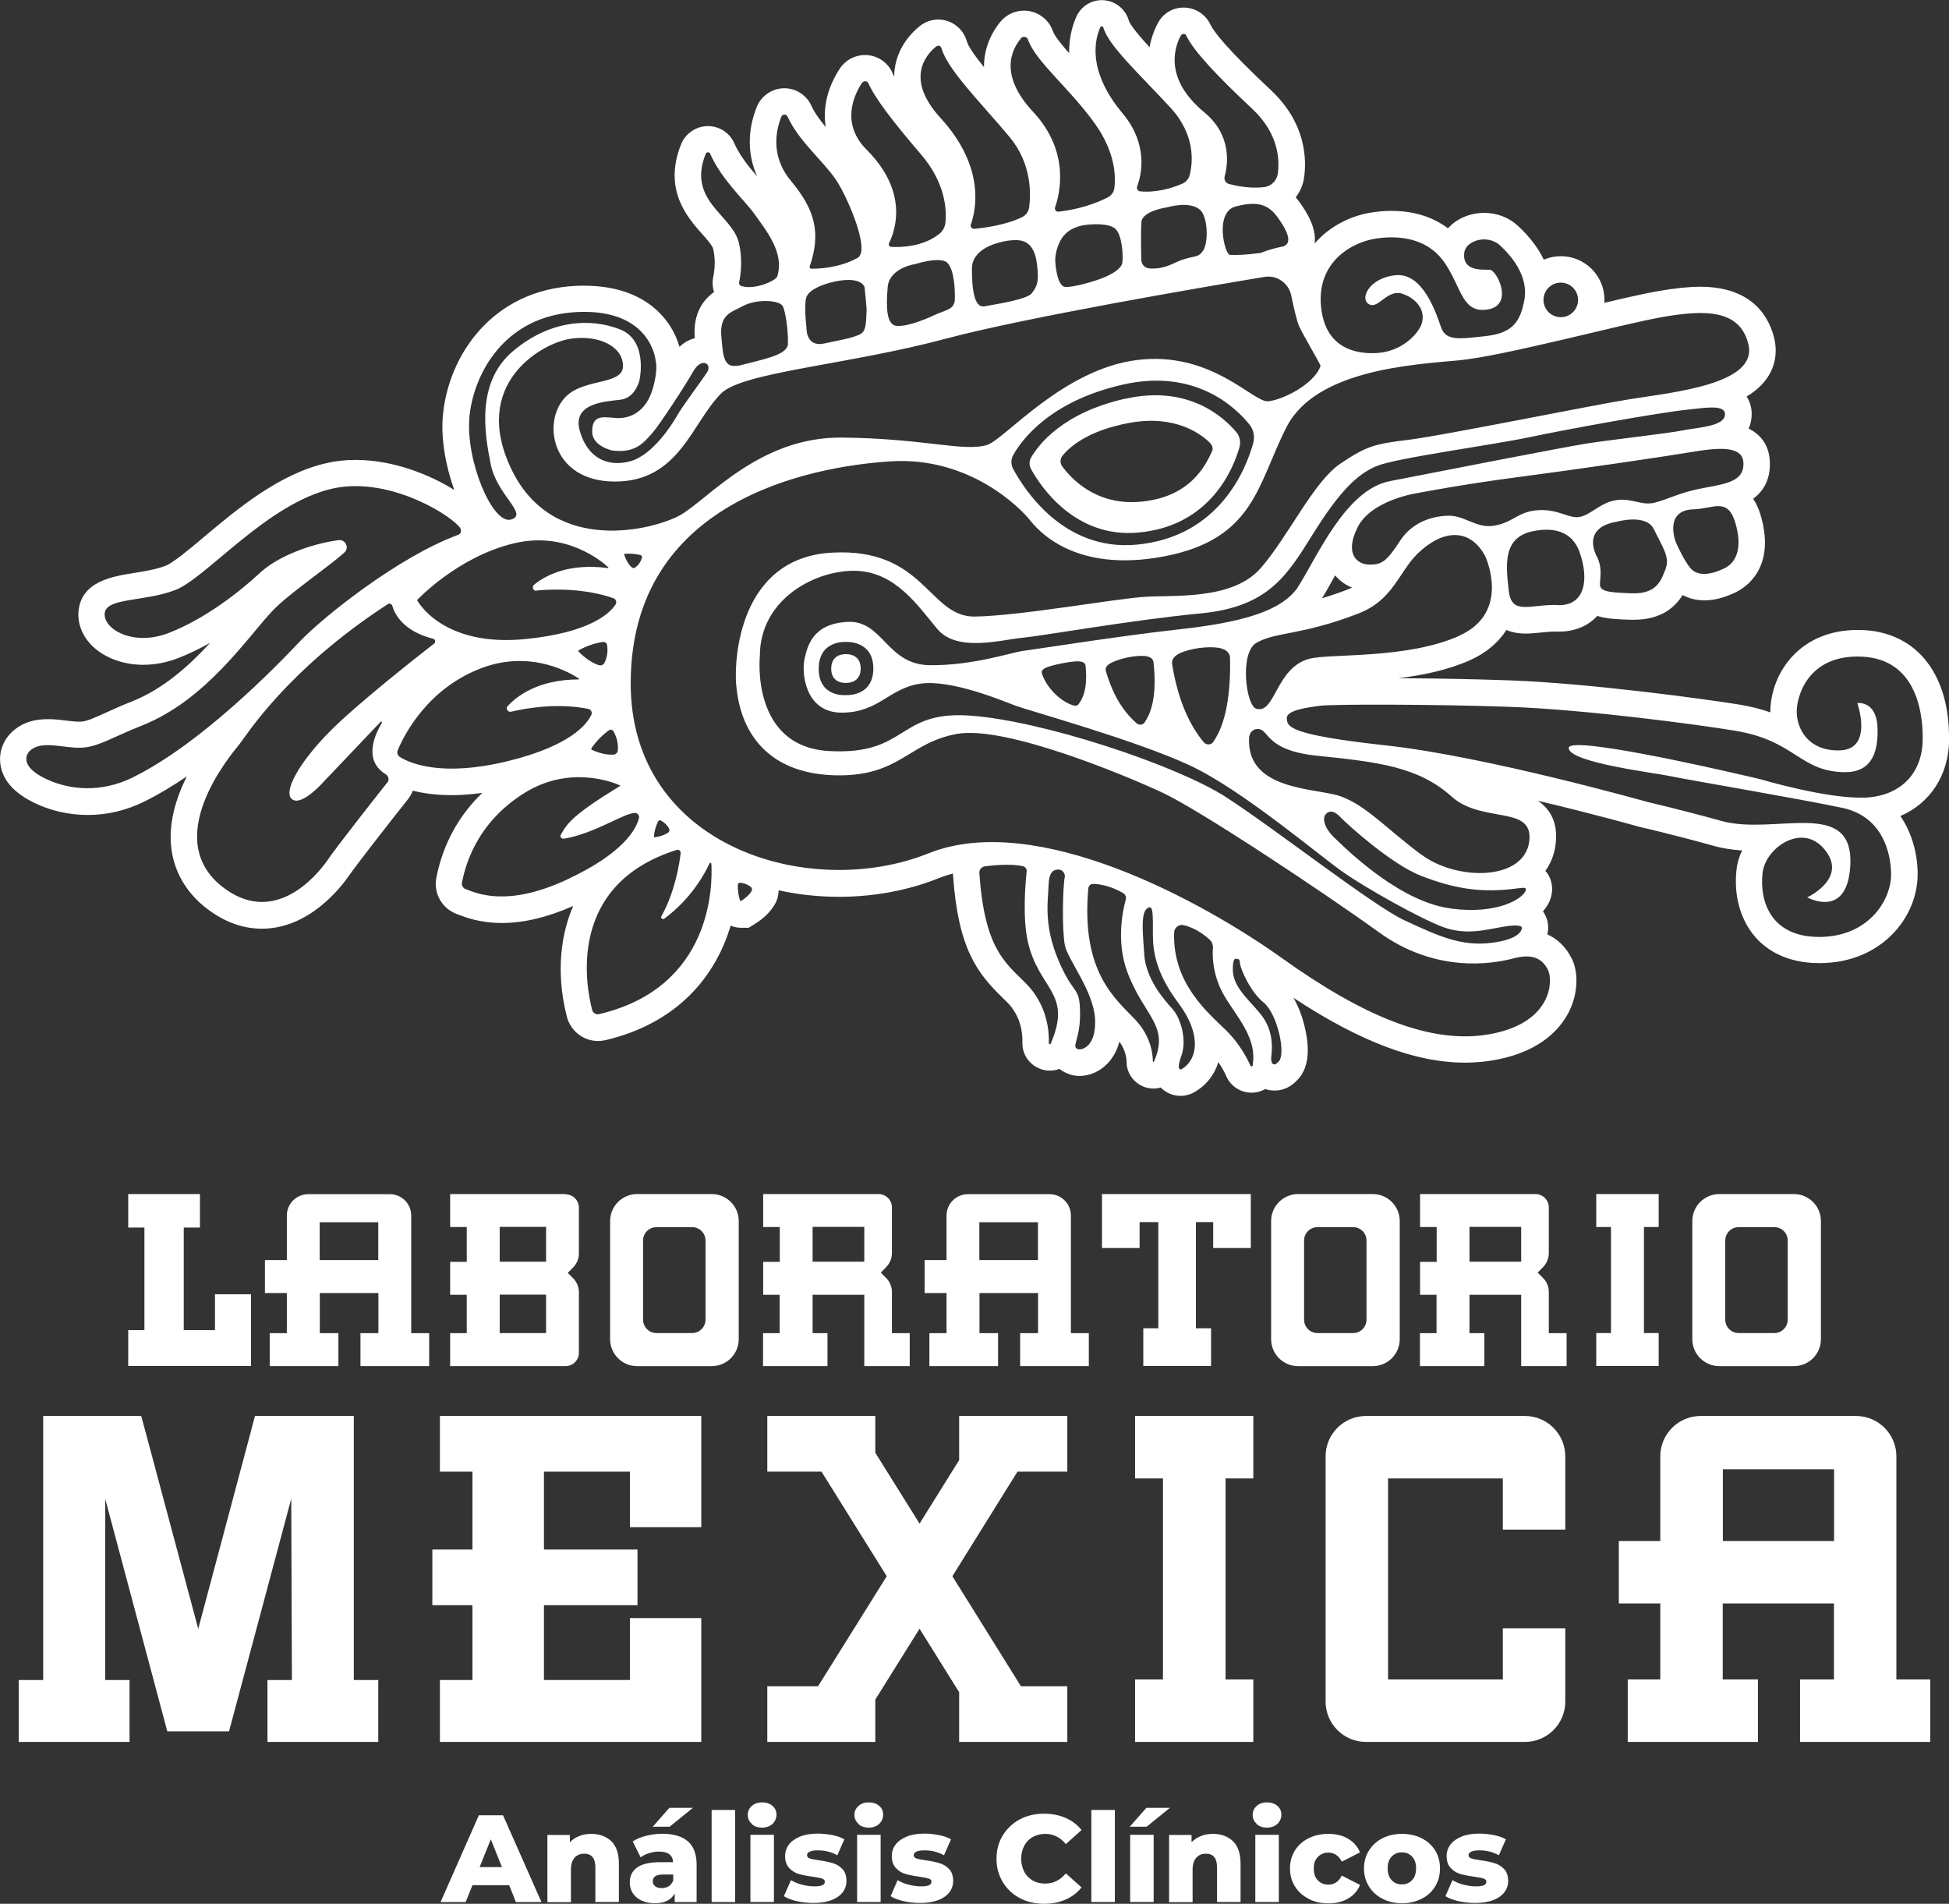 <svg xmlns="http://www.w3.org/2000/svg" id="Capa_2" data-name="Capa 2" viewBox="0 0 146.69 143.27"><rect x="0" y="0" width="146.69" height="143.27" fill="#333333" stroke="none"/><defs><style> .cls-1 { fill: #fff; } </style></defs><g id="Capa_1-2" data-name="Capa 1"><g><g><g><polygon class="cls-1" points="21.92 112.79 17.24 130.29 12.59 130.29 7.92 112.8 7.92 126.43 9.75 126.43 9.75 131.09 1.41 131.09 1.41 126.43 3.25 126.43 3.25 106.56 10.63 106.56 10.97 107.82 14.92 122.58 17.66 112.31 18.76 108.18 19.19 106.56 26.63 106.56 26.63 126.43 28.47 126.43 28.47 131.09 20.13 131.09 20.13 126.43 21.97 126.43 21.92 112.79"></polygon><polygon class="cls-1" points="47.41 114.93 47.41 110.75 40.94 110.75 40.94 116.61 47.98 116.61 47.98 120.8 40.94 120.8 40.94 126.43 47.41 126.43 47.41 121.77 52.78 121.77 52.78 131.09 33.11 131.09 33.11 126.43 35.56 126.43 35.56 120.8 32.54 120.8 32.54 116.61 35.56 116.61 35.56 110.75 33.11 110.75 33.11 106.56 52.78 106.56 52.78 114.93 47.41 114.93"></polygon><polygon class="cls-1" points="76.58 110.75 71.68 118.62 76.84 126.9 80.33 126.9 80.33 131.09 72.19 131.09 72.19 127.35 69.21 122.57 65.88 127.9 65.88 131.09 57.75 131.09 57.75 126.9 61.57 126.9 66.74 118.62 61.83 110.75 57.75 110.75 57.75 106.56 65.88 106.56 65.88 109.33 69.21 114.66 72.19 109.88 72.19 106.56 80.33 106.56 80.33 110.75 76.58 110.75"></polygon><path class="cls-1" d="M113.11,115.11v-3.85h-8.64v15.13h8.64v-3.85h4.7v5.51c0,1.68-1.36,3.04-3.04,3.04h-11.96c-1.68,0-3.04-1.36-3.04-3.04v-18.45c0-1.68,1.36-3.04,3.04-3.04h11.96c1.68,0,3.04,1.36,3.04,3.04v5.51h-4.7Z"></path><polygon class="cls-1" points="92.24 111.26 92.24 126.39 94.33 126.39 94.33 131.09 85.43 131.09 85.43 126.39 87.53 126.39 87.53 111.26 85.43 111.26 85.43 106.56 94.33 106.56 94.33 111.26 92.24 111.26"></polygon><path class="cls-1" d="M142.73,126.39v-16.79c0-1.68-1.36-3.04-3.04-3.04h-11.69c-1.68,0-3.04,1.36-3.04,3.04v6.37h-3.12v4.7h3.12v5.72h-2.45v4.7h9.8v-4.7h-2.65v-5.72h8.37v5.72h-2.55v4.7h9.8v-4.7h-2.55ZM129.67,115.97v-5.4h8.37v5.4h-8.37Z"></path></g><g><polygon class="cls-1" points="123.73 92.34 123.73 100.32 124.84 100.32 124.84 102.8 120.14 102.8 120.14 100.32 121.25 100.32 121.25 92.34 120.14 92.34 120.14 89.86 124.84 89.86 124.84 92.34 123.73 92.34"></polygon><path class="cls-1" d="M30.95,100.32v-8.85c0-.88-.72-1.6-1.6-1.6h-6.16c-.88,0-1.6.72-1.6,1.6v3.36h-1.65v2.48h1.65v3.02h-1.29v2.48h5.17v-2.48h-1.4v-3.02h4.41v3.02h-1.35v2.48h5.17v-2.48h-1.34ZM24.06,94.83v-2.85h4.41v2.85h-4.41Z"></path><path class="cls-1" d="M80.6,100.32v-8.85c0-.88-.72-1.6-1.6-1.6h-6.16c-.88,0-1.6.72-1.6,1.6v3.36h-1.65v2.48h1.65v3.02h-1.29v2.48h5.17v-2.48h-1.4v-3.02h4.41v3.02h-1.35v2.48h5.17v-2.48h-1.34ZM73.71,94.83v-2.85h4.41v2.85h-4.41Z"></path><polygon class="cls-1" points="18.89 97.4 18.89 102.8 9.65 102.8 9.65 100.1 10.87 100.1 10.87 92.38 9.65 92.38 9.65 89.86 15.05 89.86 15.05 92.38 13.83 92.38 13.83 100.1 16.18 100.1 16.18 97.4 18.89 97.4"></polygon><path class="cls-1" d="M42.56,89.86h-8.68v2.48h1.25v2.62h-1.25v2.48h1.25v2.89h-1.25v2.48h8.68c.56,0,1.01-.45,1.01-1.01v-4.55c0-.4-.16-.79-.45-1.07l-.39-.39.39-.39c.29-.29.45-.67.45-1.07v-3.44c0-.56-.45-1.01-1.01-1.01ZM41.1,100.32h-3.49v-2.89h3.49v2.89ZM41.1,94.95h-3.49v-2.62h3.49v2.62Z"></path><path class="cls-1" d="M45.92,91.89v8.89c0,1.12.91,2.03,2.03,2.03h5.62c1.12,0,2.03-.91,2.03-2.03v-8.89c0-1.12-.91-2.03-2.03-2.03h-5.62c-1.12,0-2.03.91-2.03,2.03ZM48.4,99.31v-5.95c0-.56.45-1.01,1.01-1.01h2.68c.56,0,1.01.45,1.01,1.01v5.95c0,.56-.45,1.01-1.01,1.01h-2.68c-.56,0-1.01-.45-1.01-1.01Z"></path><path class="cls-1" d="M95.67,91.89v8.89c0,1.12.91,2.03,2.03,2.03h5.62c1.12,0,2.03-.91,2.03-2.03v-8.89c0-1.12-.91-2.03-2.03-2.03h-5.62c-1.12,0-2.03.91-2.03,2.03ZM98.15,99.31v-5.95c0-.56.45-1.01,1.01-1.01h2.68c.56,0,1.01.45,1.01,1.01v5.95c0,.56-.45,1.01-1.01,1.01h-2.68c-.56,0-1.01-.45-1.01-1.01Z"></path><path class="cls-1" d="M127.37,91.89v8.89c0,1.12.91,2.03,2.03,2.03h5.62c1.12,0,2.03-.91,2.03-2.03v-8.89c0-1.12-.91-2.03-2.03-2.03h-5.62c-1.12,0-2.03.91-2.03,2.03ZM129.85,99.31v-5.95c0-.56.45-1.01,1.01-1.01h2.68c.56,0,1.01.45,1.01,1.01v5.95c0,.56-.45,1.01-1.01,1.01h-2.68c-.56,0-1.01-.45-1.01-1.01Z"></path><path class="cls-1" d="M67.13,100.32v-2.76h0v-.33c0-.4-.16-.79-.45-1.07l-.39-.39.39-.39c.28-.29.45-.67.45-1.07v-3.44c0-.56-.45-1.01-1.01-1.01h-8.68v2.48h1.25v2.62h-1.25v2.48h.71s.53,0,.53,0v2.89h-1.25v2.48h4.85v-2.48h-1.12v-2.89h3.89v5.37h3.42v-2.48h-1.33ZM65.05,94.95h-3.89v-2.62h3.89v2.62Z"></path><path class="cls-1" d="M116.57,100.32v-2.76h0v-.33c0-.4-.16-.79-.45-1.07l-.39-.39.39-.39c.28-.29.45-.67.45-1.07v-3.44c0-.56-.45-1.01-1.01-1.01h-8.68v2.48h1.25v2.62h-1.25v2.48h.71s.53,0,.53,0v2.89h-1.25v2.48h4.85v-2.48h-1.12v-2.89h3.89v5.37h3.42v-2.48h-1.33ZM114.49,94.95h-3.89v-2.62h3.89v2.62Z"></path><polygon class="cls-1" points="91.31 89.86 91.31 89.86 90.01 89.86 90.01 89.86 87.18 89.86 87.18 89.86 85.77 89.86 85.77 89.86 82.94 89.86 82.94 93.92 85.77 93.92 85.77 91.97 87.18 91.97 87.18 99.96 86.05 99.96 86.05 102.8 87.18 102.8 90.01 102.8 91.15 102.8 91.15 99.96 90.01 99.96 90.01 91.97 91.31 91.97 91.31 93.92 94.14 93.92 94.14 89.86 91.31 89.86"></polygon></g><g><path class="cls-1" d="M38.32,141.87h-2.76l-.51,1.27h-1.89l2.88-6.53h1.82l2.89,6.53h-1.92l-.51-1.27ZM37.78,140.51l-.84-2.09-.84,2.09h1.68Z"></path><path class="cls-1" d="M46.01,138.56c.38.37.57.94.57,1.69v2.89h-1.77v-2.6c0-.69-.28-1.04-.83-1.04-.31,0-.55.1-.73.3-.18.2-.28.5-.28.9v2.45h-1.77v-5.06h1.69v.55c.2-.21.44-.36.71-.47s.57-.16.9-.16c.63,0,1.13.19,1.52.56Z"></path><path class="cls-1" d="M51.77,138.57c.44.38.66.97.66,1.76v2.81h-1.65v-.65c-.26.49-.75.74-1.49.74-.39,0-.73-.07-1.02-.21s-.5-.32-.65-.56c-.15-.23-.22-.5-.22-.8,0-.48.18-.85.55-1.12.37-.26.93-.4,1.7-.4h1.01c-.03-.54-.39-.8-1.07-.8-.24,0-.49.04-.74.12-.25.08-.46.18-.63.32l-.6-1.2c.28-.19.62-.33,1.02-.43.4-.1.8-.15,1.21-.15.84,0,1.48.19,1.92.57ZM50.33,141.95c.16-.1.27-.25.34-.44v-.44h-.77c-.52,0-.77.17-.77.51,0,.16.06.28.18.37.12.09.28.14.49.14s.39-.05.54-.15ZM50.38,136.05h1.77l-1.75,1.42h-1.27l1.25-1.42Z"></path><path class="cls-1" d="M53.56,136.21h1.77v6.93h-1.77v-6.93Z"></path><path class="cls-1" d="M56.58,137.25c-.2-.18-.3-.4-.3-.67s.1-.49.3-.67.46-.27.78-.27.58.09.78.26c.2.17.3.39.3.66s-.1.51-.3.7c-.2.18-.46.28-.78.28s-.59-.09-.78-.27ZM56.48,138.08h1.77v5.06h-1.77v-5.06Z"></path><path class="cls-1" d="M59.99,143.08c-.41-.1-.74-.22-.99-.38l.53-1.21c.23.14.5.26.82.34s.63.13.94.13c.29,0,.49-.03.61-.09.12-.06.18-.14.18-.26s-.07-.19-.22-.24c-.15-.05-.38-.09-.7-.14-.4-.05-.75-.12-1.03-.2-.28-.08-.53-.23-.73-.45-.21-.22-.31-.52-.31-.91,0-.32.1-.61.29-.86.19-.25.47-.45.84-.6s.81-.22,1.33-.22c.37,0,.73.04,1.09.11.36.07.66.18.91.32l-.53,1.2c-.45-.25-.93-.37-1.46-.37-.28,0-.49.03-.62.1-.13.07-.2.15-.2.26,0,.12.07.2.21.25.14.05.38.09.71.14.42.06.76.13,1.04.22.27.08.51.23.71.44s.3.52.3.9c0,.32-.1.6-.29.85s-.48.45-.85.59c-.38.14-.83.21-1.36.21-.42,0-.84-.05-1.25-.14Z"></path><path class="cls-1" d="M64.61,137.25c-.2-.18-.3-.4-.3-.67s.1-.49.3-.67.46-.27.78-.27.58.09.78.26c.2.17.3.39.3.66s-.1.51-.3.7c-.2.18-.46.28-.78.28s-.59-.09-.78-.27ZM64.51,138.08h1.77v5.06h-1.77v-5.06Z"></path><path class="cls-1" d="M68.02,143.08c-.41-.1-.74-.22-.99-.38l.53-1.21c.23.14.5.26.82.34s.63.13.94.13c.29,0,.49-.03.61-.09.12-.06.18-.14.18-.26s-.07-.19-.22-.24c-.15-.05-.38-.09-.7-.14-.4-.05-.75-.12-1.03-.2-.28-.08-.53-.23-.73-.45-.21-.22-.31-.52-.31-.91,0-.32.1-.61.29-.86.19-.25.47-.45.84-.6s.81-.22,1.33-.22c.37,0,.73.04,1.09.11.36.07.66.18.91.32l-.53,1.2c-.45-.25-.93-.37-1.46-.37-.28,0-.49.03-.62.1-.13.07-.2.15-.2.26,0,.12.07.2.21.25.14.05.38.09.71.14.42.06.76.13,1.04.22.27.08.51.23.71.44s.3.52.3.9c0,.32-.1.6-.29.85s-.48.45-.85.59c-.38.14-.83.21-1.36.21-.42,0-.84-.05-1.25-.14Z"></path><path class="cls-1" d="M76.75,142.84c-.54-.29-.97-.69-1.28-1.21s-.47-1.1-.47-1.75.16-1.24.47-1.75.74-.92,1.28-1.21,1.16-.43,1.84-.43c.6,0,1.14.11,1.62.32.48.21.88.52,1.19.91l-1.18,1.06c-.42-.51-.94-.77-1.54-.77-.35,0-.67.08-.95.23-.28.16-.49.38-.64.66-.15.28-.23.61-.23.98s.08.69.23.98.37.5.64.66c.28.16.59.23.95.23.6,0,1.12-.26,1.54-.77l1.18,1.06c-.32.4-.72.7-1.19.91-.48.21-1.02.32-1.62.32-.68,0-1.3-.14-1.84-.43Z"></path><path class="cls-1" d="M82.14,136.21h1.77v6.93h-1.77v-6.93Z"></path><path class="cls-1" d="M86.28,136.05h1.77l-1.75,1.42h-1.27l1.25-1.42ZM85.06,138.08h1.77v5.06h-1.77v-5.06Z"></path><path class="cls-1" d="M92.8,138.56c.38.37.57.94.57,1.69v2.89h-1.77v-2.6c0-.69-.28-1.04-.83-1.04-.31,0-.55.1-.73.3-.18.2-.28.5-.28.9v2.45h-1.77v-5.06h1.69v.55c.2-.21.44-.36.71-.47s.57-.16.9-.16c.63,0,1.13.19,1.52.56Z"></path><path class="cls-1" d="M94.58,137.25c-.2-.18-.3-.4-.3-.67s.1-.49.3-.67c.2-.18.46-.27.78-.27s.58.09.78.26c.2.17.3.39.3.66s-.1.51-.3.7c-.2.18-.46.28-.78.28s-.58-.09-.78-.27ZM94.48,138.08h1.77v5.06h-1.77v-5.06Z"></path><path class="cls-1" d="M98.49,142.89c-.44-.22-.79-.54-1.03-.93-.25-.4-.37-.85-.37-1.35s.12-.95.37-1.35c.25-.4.59-.7,1.03-.92s.94-.33,1.5-.33,1.07.12,1.48.37c.42.25.71.59.89,1.02l-1.37.7c-.23-.45-.57-.68-1.01-.68-.32,0-.58.11-.79.32-.21.21-.31.5-.31.88s.1.68.31.89c.21.22.47.32.79.32.44,0,.78-.23,1.01-.68l1.37.7c-.17.44-.47.78-.89,1.02-.42.25-.91.37-1.48.37s-1.06-.11-1.5-.34Z"></path><path class="cls-1" d="M104.05,142.89c-.44-.22-.78-.54-1.02-.93-.25-.4-.37-.85-.37-1.35s.12-.95.37-1.34c.25-.4.58-.71,1.02-.93.43-.22.92-.33,1.47-.33s1.04.11,1.48.33.77.53,1.02.92c.24.4.36.85.36,1.35s-.12.96-.36,1.35c-.24.4-.58.71-1.02.93s-.93.34-1.48.34-1.03-.11-1.47-.34ZM106.28,141.49c.2-.21.3-.51.3-.89s-.1-.67-.3-.88c-.2-.21-.45-.32-.77-.32s-.57.11-.77.32-.3.5-.3.88.1.68.3.89c.2.22.45.32.77.32s.57-.11.77-.32Z"></path><path class="cls-1" d="M109.78,143.08c-.41-.1-.74-.22-.99-.38l.53-1.21c.23.14.5.26.82.34.32.08.63.13.94.13.29,0,.49-.03.61-.09.12-.06.18-.14.18-.26s-.07-.19-.22-.24c-.15-.05-.38-.09-.7-.14-.4-.05-.75-.12-1.03-.2-.28-.08-.53-.23-.73-.45-.21-.22-.31-.52-.31-.91,0-.32.1-.61.29-.86.19-.25.47-.45.84-.6s.81-.22,1.33-.22c.37,0,.73.04,1.09.11.36.07.66.18.91.32l-.53,1.2c-.45-.25-.93-.37-1.46-.37-.28,0-.49.03-.62.1-.13.07-.2.15-.2.26,0,.12.07.2.22.25.14.05.38.09.71.14.42.06.76.13,1.04.22.27.08.51.23.71.44.2.21.3.52.3.9,0,.32-.1.6-.29.85s-.48.45-.85.59-.83.21-1.36.21c-.42,0-.84-.05-1.25-.14Z"></path></g></g><g><path class="cls-1" d="M146.69,55.71c.08-4.89-2.37-8.07-6.39-8.29-.17,0-.34-.01-.5-.01-4.17,0-6.32,2.97-6.54,5.73-.01.16-.02.31-.02.47-.67-.24-1.44-.44-2.35-.59-2.53-.41-11.32-1.61-17.3-1.82-2.49-.09-5.51-.15-8.34-.16,1.82-.22,3.75-.62,5.42-1.37,1.17-.53,2.09-1.3,2.71-2.26.42.18.9.27,1.44.27.36,0,.71-.04,1.08-.07.37-.04.74-.08,1.13-.08.06,0,.29,0,.34,0,1.16,0,2.15-.42,2.85-1.18.7.23,1.55.26,2.52.29.08,0,.16,0,.24,0,2.07,0,3.11-.97,3.66-1.86.48.26,1.04.4,1.63.4.74,0,1.53-.2,2.37-.61.73-.35,3.02-1.81,1.89-5.74-.15-.53-.35-.95-.58-1.3.73-.53,1.26-1.35,1.26-2.61,0-1.47-.76-2.25-1.6-2.67.14-.31.23-.66.23-1.09,0-.48-.13-.93-.38-1.32.63-.38,1.16-.84,1.54-1.39.6-.87.78-1.89.55-2.93-.33-1.47-1.5-3.94-5.57-3.94-.87,0-1.86.1-3.14.32-.98.17-2.41.49-4.09.89,0-.08.01-.15.01-.23,0-1.81-1.47-3.28-3.28-3.28-.46,0-.89.09-1.29.26-.42-.89-1.08-1.75-1.95-2.55-.68-.63-1.58-.97-2.53-.97-1.1,0-2.09.45-2.73,1.16-1.14-.86-2.58-1.31-4.24-1.31-.44,0-.9.03-1.37.1-1.67.23-3.29,1.04-4.42,2.35.13-1.16-.54-2.28-1.18-3.16-.08-.11-.17-.21-.25-.31.32-.42.55-.92.63-1.47.2-1.4.15-4.13-2.52-6.62-3.28-3.07-4.28-4.38-4.54-4.93-.36-.76-1.14-1.26-1.99-1.26s-1.56.44-1.95,1.16c-.19.35-.48.99-.63,1.82-.77-.84-1.45-1.64-1.56-2.01-.26-.9-1.09-1.53-2.03-1.53-.82,0-1.57.48-1.91,1.23-.25.54-.57,1.5-.55,2.76-.59-.66-1.08-1.27-1.23-1.67-.32-.91-1.19-1.53-2.17-1.53-.68,0-1.33.3-1.77.83-.41.49-1.26,1.72-1.24,3.42-.65-.8-1.17-1.52-1.29-1.94-.27-.96-1.15-1.64-2.15-1.64-.5,0-.99.17-1.39.49-1.13.91-1.81,2.14-1.92,3.48,0,.11,0,.22,0,.33-.05-.1-.09-.18-.12-.24-.35-.84-1.17-1.39-2.09-1.39-.76,0-1.47.38-1.89,1.02-.95,1.44-1.29,2.97-1.06,4.4-.44-.53-.83-1.05-1.08-1.6-.36-.8-1.16-1.32-2.04-1.32s-1.73.55-2.07,1.4c-.72,1.78-.7,3.62.03,5.24-.65-.75-1.34-1.62-1.72-2.49-.34-.79-1.12-1.3-1.99-1.3s-1.69.54-2.02,1.37c-1.36,3.42.47,5.49,1.57,6.73.37.41.78.88.85,1.15.22.93.06,1.85,0,2.11-.08.39-.05.77.06,1.13-.77.55-1.6,1.55-1.45,3.47-.35.09-.75.28-1.15.65-.56-1.97-2.49-4.6-7.18-4.6-.19,0-.38,0-.57.01-6.35.28-9.67,5.27-10.06,9.8-.15,1.7.21,3.77.86,5.56-1.81-1.13-4.56-2.26-7.43-2.26-.75,0-1.49.08-2.18.24-3.55.8-6.71,3.44-9.24,5.57-1.08.91-2.31,1.93-2.86,2.15-.74.29-1.65.43-2.46.56-1.55.25-3.9.62-4.11,2.86-.08.87.23,1.74.87,2.45.91,1,2.4,1.59,4,1.59.9,0,1.81-.18,2.69-.53.82-.32,1.61-.71,2.35-1.13-1.57,1.71-3.5,3.46-5.85,4.4-.81.32-1.47.62-2,.86-.99.45-1.49.67-1.93.68h-.08c-.27,0-.61-.04-.97-.08-.45-.06-.91-.11-1.4-.11-1.01,0-1.82.25-2.48.78-.82.65-1.22,1.63-1.08,2.62.18,1.31,1.21,2.36,3.05,3.12.77.32,2,.69,3.52.69s2.93-.35,4.31-1.03c1.04-.52,2.1-1.16,3.15-1.87-.83,1.66-1.42,3.59-1.15,5.52.26,1.87,1.29,3.49,2.99,4.67,1.21.84,2.49,1.27,3.81,1.27,3.53,0,5.92-3.07,6.57-4.01.54-.78,2.63-3.47,4.42-5.73.16-.2.28-.42.37-.65.78.2,1.74.34,2.91.34.73,0,1.51-.06,2.32-.17-1.79,1.72-2.97,3.88-3.46,6.39-.22,1.15.41,2.29,1.5,2.71l.11.04c.54.21,1.66.65,3.32.65s3.45-.43,5.37-1.28c-1.17,2.69-1.15,5.74-.47,8.35.28,1.06,1.24,1.81,2.34,1.81.19,0,.37-.02.55-.06,5.49-1.29,8.32-4.87,9.43-8.62.24.1.5.16.77.16h.59s.48-.3.48-.3c.62-.39,1.09-.83,1.43-1.37.23-.36.34-.75.34-1.15,1.46.32,2.99.49,4.55.49,2.61,0,5.2-.48,7.47-1.39.35-.14.72-.26,1.11-.36,0,.04,0,.08,0,.12.38,5.55,1.84,7.38,3.7,9.2.12.11.23.23.35.34,1.07,1.07,1.19,2.37,1.17,3.04-.02.56.19,1.11.58,1.5.39.4.93.63,1.49.63.25,0,.49-.05.72-.13.22.18.5.33.86.44.21.06.43.09.66.09h0c.76,0,1.53-.34,2.1-.94.42-.44.72-.99.89-1.64.49.67.54,1.31.54,1.52,0,1.11.92,2.01,2.03,2.01.18,0,.37-.03.54-.08.39.4.93.63,1.49.63.26,0,.52-.05.75-.14l.13-.05.12-.07c.9-.49,1.54-1.29,1.85-2.28.31.46.51.86.6,1.07.33.75,1.08,1.23,1.9,1.23.37,0,.72-.1,1.03-.27.23.08.47.11.72.11.78,0,1.33-.42,1.64-.74.56-.53.84-1.31.84-2.31,0-1.05-.35-2.68-1.08-3.93,5.05,3.32,9.2,4.88,12.93,4.88.82,0,1.62-.08,2.39-.23,3.33-.65,4.79-2.34,5.43-3.63.75-1.52.64-3.08.21-3.95-.5-.99-1.17-1.54-1.85-1.84.06-.28.08-.56.04-.83h0c-.04-.28-.16-.61-.37-.91.2-.23.36-.47.47-.7.44-1,.12-1.75-.11-2.11-.04-.06-.1-.15-.18-.23.41-.57.68-1.25.77-2,.21-1.69-.45-2.68-1.33-3.28,4.26,1.01,7.67,1.97,7.73,1.99h.05s.05.02.05.02c.02,0,2.45.56,5.45,1.4.63.17,1.31.28,2.09.33-.22.45-.37.94-.42,1.43-.23,1.97.3,3.84,1.44,5.12.78.88,2.25,1.93,4.8,1.93,4.63,0,7.39-3.41,7.39-6.7,0-1.41-.38-3.03-1.3-4.37,2.23-.96,3.63-3.05,3.67-5.72ZM109.85,47.84c-3.91,1.77-9.68,1.33-11.28,1.73-2.55.65-2.58,4.18-4.01,3.77-.79-.22-1.28-4.22,0-4.96,1.46-.85,3.36-.54,7.68-2.21,2.62-1.01,3.04-3.13,4.46-4.51,1.86-1.81,3.93-1.98,5.09.21,0,0,1.97,4.2-1.94,5.96ZM97.71,44.15c-1.41,2.18-5.47,2.83-9.37,3.26s-10.33,1.44-11.31,1.57-3.78,1.11-7.04,1.08c-3.26-.03-3.53-3.38-6.18-3.26-2.64.12-3.04,1.81-3.26,2.8-.22.98,0,4.03,2.8,4.03s3.54-1.83,5.91-2.18c2.36-.34,6.24,1.31,7.21,1.67.97.36,9.09,2.61,13.1,4.49s9.88,6.91,11.64,8.11c1.76,1.2,5.58,3.35,7.33,4.02,1.76.67,3.21.24,4.61,0,1.39-.24,1.39.06,1.39.06,0,0,.12.85-2.25,1.15-2.37.3-4.11-.55-6.6-1.7-2.37-1.1-9.76-6.91-13.46-9.29-3.7-2.38-13.82-5.75-19.28-6.11-5.46-.36-4.61,3-10.55,2.67-5.93-.33-5.21-7.15-5.21-7.15,0-4.38,4.34-6.53,7.29-6.41,2.95.12,4.61,2.64,6.08,4.39,1.48,1.75,4.79.8,6.36.65s8.33-1.35,13.46-1.84c5.13-.49,6.51-2.89,8.48-6.04,1.97-3.15,3.29-4.44,4.76-5.05,1.48-.61,8.67-1.57,11.55-2.18,2.89-.61,9.63-1.83,11.83-2.06,1.2-.12,2.83-.43,2.83.34,0,.93-2,.98-3.23,1.23-1.09.22-5.26.68-7.19.98-1.94.31-11.46,2.18-14.81,2.83-3.35.65-5.5,5.78-6.91,7.96ZM101.76,44.22c-.08.04-.15.07-.24.11-.75.29-1.41.51-2.02.69.28-.44.56-.95.86-1.49.04-.07.09-.15.13-.23.34.41.77.72,1.27.92ZM92.58,49.53c.05,2.79-.33,4.97-1.27,6.31-.17.24-.52.24-.71.02-1.29-1.56-2-3.58-2.38-5.86-.07-.41.23-.68.6-.85.75-.34,2.02-.53,2.88-.4.46.07.87.3.88.78ZM86.15,54.38c-.13.18-.42.21-.59.06-1.16-1-1.87-2.37-2.33-3.94-.08-.28.15-.5.45-.64.61-.3,1.64-.53,2.37-.5.38.01.74.15.77.48.21,1.96.03,3.52-.68,4.54ZM81.16,53.02c-.1.12-.29.1-.43.05-1-.33-2-1.39-2.32-2.41-.06-.18.12-.32.33-.42.45-.2,1.85-.48,2.39-.47.28,0,.54.09.57.3.14,1.27-.01,2.28-.54,2.94ZM65.73,50.31c0,2.16-2.09,2-2.09,2,0,0-2.02.18-2.02-1.98s2.02-2.02,2.02-2.02c0,0,2.09-.16,2.09,2ZM109.21,68.37c-3.64-.46-7.41-3.99-8.78-5.33-1.1-1.07-.7-1.7-.7-1.7.21-.29.58-.46,1.17.17.46.49,3.79,3.51,6.03,4.39,2.69,1.06,4.5,1.16,6.01,1.08,1.6-.09,2.07-.38,1.86.11-.22.48-1.94,1.75-5.58,1.29ZM106.96,64.31c-2.68-2.01-4.08-3.63-5.99-4.36-1.74-.67-7.15-.36-6.96-4.4.02-.39.26-.69.65-.69.9,0,.5,1.6,4.45,2.01,4.69.48,7.65.84,10.15,3.08,2.3,2.06,6.17.6,5.84,3.35-.37,3.01-5.47,3.01-8.14,1ZM117.26,45.53c-2.07-.07-3.49.81-3.7-1.05-.23-1.99-.51-4.18,2.07-4.55.61-.09,2.55-.37,3.26,1.63.71,2,.44,4.04-1.63,3.98ZM125.38,42.77c-.34.83-.61,1.95-2.58,1.88s-2.41-.17-2.38-.75.17-1.23-.24-2.03c-.41-.79-.68-2.22,1.46-2.6.11-.02,2.28-.64,2.85.58.58,1.22,1.22,2.08.88,2.91ZM129.76,42.78c-1.05.51-2,.58-2.51,0-.51-.58-1.12-1.97-1.12-1.97,0,0-.95-2.41,1.33-2.48,1.5-.04,2.58-.95,3.16,1.05.48,1.66.2,2.89-.85,3.4ZM127.7,36.83c-1.44.32-2.14.73-3.13.99-.99.27-1.68-.34-2.87-.19-1.19.15-1.91,1.07-2.75,1.26-.84.19-1.57-.57-3.13-.5-1.57.08-1.91.93-3.36,1.17-1.35.23-2.22-.79-3.49-.75-1.26.04-2.68.52-3.56,1.84-1.02,1.55-1.35,1.84-2.33,1.84-.88,0-1.92-.73-.92-2.77,1.03-2.12,4.56-2.62,4.56-2.62,0,0,3.46-.67,7.72-1.22,4.13-.54,10.52-1.47,13.31-1.93,2.79-.46,3.47.06,3.47.97,0,1.49-1.74,1.52-3.52,1.91ZM117.47,21.27c.72,0,1.3.58,1.3,1.3s-.58,1.3-1.3,1.3-1.3-.58-1.3-1.3.58-1.3,1.3-1.3ZM103.64,17.94c1.96-.27,3.98.11,5.17,1.95,1.2,1.83,1.27,3.75,3.21,3.39s.63-2.97.1-2.98c-.59-.02-2.09.13-1.91-1.3.11-.89,1.73-1.4,2.68-.54.83.76,2.17,2.29,1.84,4.11-.29,1.58-.84,2.49-2.88,2.72-2.04.23-3.03.38-3.39-.66-.36-1.04-1.35-4.1-3.39-3.92s-2.83,1.86-1.96,2.22c.67.27,1.35-1.2,2.45-.82,1.32.46,1.91,1.61,1.25,2.65-.55.87-1.71,1.73-3.21,1.81-1.5.08-3.9-.31-4.18-3.57-.28-3.26,2.27-4.79,4.23-5.06ZM88.89,2.67c.09-.16.32-.16.39,0,.55,1.17,2.37,3.09,4.98,5.53,1.98,1.86,2.06,3.82,1.91,4.88-.08.52-.49.93-1.01,1-1.03.13-2.09-.08-2.67-.24-.24-.06-.38-.31-.32-.55.25-.9.56-3.11-1.52-4.83-3.06-2.53-2.26-4.89-1.77-5.8ZM96.46,18.57c-.95.19-1.56.46-1.56.46,0,0-1.33.2-2.32.15-.42-.02-1.18-3.23.42-3.64,1.59-.42,2.43-.19,3.15.8.72.99,1.25,2.05.3,2.24ZM90.54,18.87c-.42.65-.8.27-2.2.95-.76.37-1.41.42-1.84.38-.33-.03-.59-.3-.6-.63-.02-.79-.04-2.27.01-2.87.08-.84,1.94-1.1,1.94-1.1,0,0,1.75-.53,2.51.23.54.54.61,2.39.19,3.04ZM82.82,2.05c.05-.1.19-.09.22.02.4,1.39,2.75,3.53,5.07,6.05,1.9,2.07,1.66,4.17,1.43,5.06-.07.29-.28.52-.55.64-1.45.63-2.61.64-3.17.58-.18-.02-.3-.2-.23-.38.31-.82.88-3.12-1.1-5.49-2.74-3.27-2.05-5.67-1.67-6.49ZM84.47,19.78c-.08.46-.8.87-1.48,1.14-.68.27-2.09.68-2.77.68s-.8-1.78-.8-2.05.11-1.25.72-1.9c.61-.65,1.56-.72,1.56-.72.3-.05,1.78-.19,2.28.32.49.51.57,2.07.49,2.53ZM76.83,2.89c.16-.19.46-.14.54.09.59,1.67,3.12,3.64,5.04,6.33,1.57,2.19,1.57,4.04,1.46,4.86-.04.29-.22.53-.47.67-1.48.77-3.02,1.01-3.73,1.09-.18.02-.32-.16-.26-.33.37-1.05,1.13-4.21-1.66-7.19-2.59-2.77-1.6-4.7-.92-5.5ZM77.67,22.06c-.38.49-2.77.84-3.57.99-.8.15-.95-1.37-.95-2.84s1.9-1.91,1.9-1.91c0,0,.65-.23,1.4-.23s1.4.34,1.59,1.75c.19,1.4,0,1.75-.38,2.24ZM70.48,3.49c.14-.11.34-.04.38.14.46,1.64,3.09,4.23,5.14,6.7,1.66,2,1.59,4.27,1.46,5.26-.04.33-.25.62-.55.76-1.23.59-2.83.8-3.58.87-.18.02-.32-.16-.26-.33.38-1.06,1.11-4.31-2.28-8.01-2.72-2.97-1.07-4.79-.32-5.39ZM71.86,22.59c-.04.72-.76.76-1.48,1.1-.72.34-2.01.87-2.85.84s-.84-1.44-.72-2.92,2.13-1.75,2.13-1.75c0,0,1.52-.49,2.2-.19.68.3.76,2.2.72,2.92ZM64.88,6.24c.12-.19.41-.16.49.04.44,1.04,1.81,2.85,3.95,5.34,1.86,2.17,1.93,4.19,1.84,5.11-.03.33-.19.65-.45.86-1.22.99-2.94,1.03-3.63.99-.14,0-.23-.16-.17-.28.44-.87,1.53-3.82-1.68-7.03-1.97-1.97-.96-4.12-.35-5.04ZM60.67,22.44c.15-.76,1.82-1.17,1.82-1.17,2.35-.61,2.58.34,2.58.34,0,0,.19,1.72.15,1.87-.04.15.04,1.13-.27,1.5-.3.38-1.52.57-2.92.87s-1.33-1.18-1.33-1.18c0,0-.19-1.48-.03-2.24ZM58.81,8.78c.08-.21.37-.21.47,0,.84,1.85,2.6,3.24,3.64,4.75.78,1.14,2.64,5.32,1.62,5.88-1.39.77-2.98.82-3.49.81-.08,0-.13-.08-.11-.16.85-2.51.44-4.23-1.42-6.46-1.58-1.9-1.09-3.89-.71-4.82ZM59.3,25.9c-.04.84-2.01,1.17-3.42,1.55-1.4.38-1.44-.42-1.59-2.13s.83-1.84,1.59-2.27c1.06-.59,2.81-.47,3.04,0,.23.47.42,2,.38,2.84ZM53.11,11.58c.06-.15.28-.16.34-.01.84,1.93,2.62,3.53,3.33,4.53.95,1.33,2.25,2.94,1.73,4.65.05.29-1.63,1.11-2.71.78-.12-.04-.2-.16-.17-.28.1-.47.29-1.69-.02-2.98-.51-2.12-3.91-3.15-2.5-6.68ZM54.27,29.61c1.63-1.62,9.57-2.15,16.91-4.12,5.99-1.6,19.28-3.87,23.98-4.65.93-.16,1.82.45,2.02,1.38.19.92.43,1.95.59,2.31.31.7,1.65,2.93,1.62,3.01-.47,1.37-2.85,2.56-3.95,2.66-1.11.1-4.24-3.79-9.83-3.11-5.59.68-9.99,5.97-11.31,6.39-1.72.55-4.73-.49-10.94-.55s-10.03,4.63-12.17,5.84c-1.84,1.04-9.47,3.13-12.66-3.38s2.27-9.59,4.43-9.9,3.93.61,3.93,2.05-2.82.92-4.24,2.25c-1.91,1.78-1.23,6.45,3.63,6.45s5.78-4.43,8.01-6.64ZM94.34,33.29c-.53,1.94-2.52,7.12-8.81,7.7-5.48.5-8.44-4.15-9.28-5.71-.17-.32-.17-.71,0-1.02.66-1.18,2.78-4.06,8.23-5.31,5.44-1.25,8.5,1.68,9.57,3.01.3.38.4.87.28,1.34ZM48.32,41.97c-.1.32-.27.56-.51.74-.08.06-.2.05-.28-.03-.25-.24-.42-.56-.55-.93-.01-.03,0-.07.04-.07.41-.04.81,0,1.18.09.09.02.14.12.12.2ZM40.38,44.44c3.01-.27,5.04.31,5.79.58.19.07.27.3.16.47-.43.66-1.9,2.11-6.75,2.6-6.35.64-8.19-2.93-8.19-2.93,0,0,3.04-3.27,7.33-4.28,3.88-.92,6.59,1.37,7.06,1.81.03.02,0,.06-.03.06-3-.4-4.76.6-5.56,1.26-.19.16-.06.47.19.45ZM43.57,48.93c.58-.32,1.18-.52,1.8-.62.14-.02.3.08.32.22.08.52,0,.98-.21,1.38-.08.14-.26.2-.44.14-.54-.19-1.02-.55-1.48-1-.04-.04-.03-.1.01-.12ZM45.83,54.96c.12-.08.28-.05.35.08.26.48.36.96.32,1.43-.02.17-.15.31-.32.32-.53.03-1.08-.11-1.63-.36-.05-.02-.06-.08-.03-.13.38-.55.82-.99,1.32-1.35ZM35.32,31.47c.28-3.26,2.6-7.75,8.17-7.99,5.57-.24,5.86,3.69,5.86,3.69,0,0,.2.62-.21,2.05-.53,1.84-1.8,2.34-2.87,2.23-1.04-.1-1.7-.16-1.7,1.04,0,1.09,1.5,1.41,1.5,1.41,1.82.25,2.46-.7,2.99-1.27s2.58-3.72,3.05-4.57c.51-.92.97-.79,1.12-.64.22.23,0,.58,0,.58-.33.52-1.89,2.6-2.27,3.28-.38.69-1.84,2.95-3.48,3.42-1.64.47-3.23-.14-3.84-2.26-.61-2.13,1.94-2.22,3.07-2.36,1.13-.14,1.42-1.47,1.42-1.47,0,0,.68-2.98-1.46-3.82-2.15-.85-5.2-.76-8.03,1.61-2.83,2.36-2.17,6.23-1.7,8.56.47,2.33,2.88,3.76,1.51,4.14s-3.4-4.39-3.12-7.65ZM10.03,58.49c-2.55,1.26-4.83.85-6.2.29-2.28-.94-2.01-1.94-1.5-2.35.91-.72,2.47-.11,3.78-.16,1.26-.05,2.24-.74,4.6-1.68,4.81-1.92,7.86-6.56,9.78-8.6,1.24-1.32,4.17-3.27,5.43-4.41.39-.35.09-1-.44-.93-2.17.29-4.61,1.25-5.9,2.45-1.58,1.47-4.13,3.45-6.84,4.52-2.71,1.07-4.98-.28-4.86-1.47s3-.85,5.32-1.75,6.93-6.53,11.82-7.63c4.02-.9,8.48,1.7,9.53,2.85.2.22.21.53-.07.63-4.58,1.69-10.27,6.28-11.94,8.05-1.75,1.86-7.4,7.66-12.5,10.18ZM29.14,58.9c-.97,1.22-3.79,4.81-4.49,5.83-.85,1.23-3.9,4.82-7.61,2.23-5.23-3.64.41-10.25.94-10.9.52-.64,3.57-5.63,11.2-10.59.13-.09.31-.02.35.13.17.6.81,1.9,3.07,2.47.16.04.21.25.08.36-1.28.99-5.82,4.56-7.85,6.61-2.38,2.41-3.49,4.52-2.88,5.08.71.65,2.41-1.29,2.41-1.29l4.28-4.5c.05-.05.14,0,.1.07-.58.97-1.38,2.84.28,3.86.23.14.3.44.13.65ZM30.1,56.97c-.18-.11-.24-.33-.16-.52.45-1.08,2.22-4.67,6.38-6.2,3.74-1.38,6.72.46,7.25.82.03.02.01.06-.02.06-3.03.01-4.64,1.24-5.34,2.01-.17.18,0,.47.25.42,2.95-.68,5.04-.38,5.82-.21.2.04.31.25.23.44-.33.71-1.59,2.35-6.33,3.5-4.93,1.19-7.3.16-8.06-.31ZM42.66,66.2c-4.52,2.1-6.8,1.02-7.63.7-.19-.07-.3-.28-.26-.48.22-1.14,1.02-4.47,4.73-6.76,3.34-2.07,6.58-.82,7.16-.56.03.01.02.04-.01.06-3.55,2.17-3.96,2.8-4.44,3.66-.1.18.07.33.28.29,2.33-.41,4.5-1.94,5.3-1.93.2,0,.35.19.3.38-.18.76-1.07,2.61-5.42,4.63ZM45.09,76.32c-.23.05-.46-.09-.52-.31-.48-1.83-1.92-9.45,6.37-12.05.15-.05.3.08.29.23-.09.79-.41,2.89-1.45,4.76-.07.13.08.28.21.19.81-.59,2.36-1.94,3.41-4.16.03-.07.13-.05.14.02.09,1.56.11,9.31-8.45,11.32ZM49.21,62.96c.04-.41.15-.79.32-1.14.04-.08.15-.12.22-.07.29.17.5.38.62.64.04.1,0,.21-.08.27-.29.19-.64.3-1.02.35-.03,0-.06-.02-.06-.05ZM56.57,67.06c-.18.29-.46.53-.79.74-.03.02-.07,0-.08-.03-.13-.39-.18-.79-.17-1.18,0-.09.09-.17.17-.16.33.03.61.15.83.34.08.07.09.19.03.28ZM79.1,78.52c-.04.09-.17.06-.16-.03.03-.9-.12-2.88-1.75-4.51-1.56-1.56-3.09-2.6-3.48-8.28-.02-.25.16-.46.4-.5.65-.09,1.92-.21,2.86-.02.19.04.33.22.3.42-.1.9-.31,3.44.08,5.22.82,3.7,3.39,3.84,1.74,7.7ZM81.17,78.97c-.61-.18.15-.68.12-2.77-.03-2.09-.47-1.17-1.65-3.99-1.13-2.69-.74-4.55-.72-5.6.03-.98.37-1.17.72-1.17.48,0,.51.49.51.49-.18.89-.22,4.15,0,5.22.22,1.08,2.18,3.47,2.27,5.56.09,2.09-1.02,2.32-1.26,2.25ZM86.86,79.9s-.09.03-.09-.01c0-.53-.14-1.91-1.33-3.16-1.48-1.57-4.09-3.55-3.53-9.87.02-.2.18-.35.38-.34.45.01,1.27.13,2.23.68.18.1.27.31.21.5-.23.82-.72,3.13.09,5.37,1.22,3.38,3.25,4.06,2.03,6.83ZM88.89,80.47s-.4.15.03-1.04c.43-1.2-.07-2.86-.7-3.53-.62-.68-1.98-2.24-2.1-4.07-.12-1.83-.31-3.4.4-3.55.28-.06.25.83.25,1.94s.09,2.83,1.91,5.25,1.44,4.33.22,5.01ZM94.3,80.16c-.02.1-.15.12-.19.03-.23-.52-.82-1.67-1.85-2.67-1.31-1.29-4.02-3.49-3.89-7.34.01-.36.35-.64.7-.56.48.11,1.18.38,1.95,1.07.19.17.29.41.27.66-.04.56-.03,1.72.56,3.02.79,1.75,2.83,3.47,2.43,5.79ZM96.19,79.93s-.14.17-.25.17-.33-.02-.25-.68.1-1.78-.61-2.83-2.26-2.15-2.29-3.54c-.03-.99.23-.9.23-.9.25.06.27-.02.31.37.04.39.76,2.11,1.78,2.93,1.02.82,1.74,3.95,1.09,4.48ZM116.53,73.06c.32.65.39,3.83-4.25,4.74-4.64.91-9.91-1.49-15.83-5.72-5.91-4.22-18.45-11.12-26.57-7.86-8.94,3.58-22.42-.48-22.41-12.79,0-13.76,13.51-16.32,19.55-16.71,6.04-.39,9.87,3.64,10.46,4.38s3.32,4.07,10.14,2.77c6.82-1.3,7.02-5.46,9.22-9.75,2.21-4.29,9.49-4.68,12.93-5,3.44-.32,12.28-2.73,15.4-3.27,3.12-.54,5.82-.59,6.43,2.1.67,2.95-5.57,3.56-8.92,4.09-2.88.46-14.02,2.73-16.61,3.05-2.6.32-3.18.45-5.2,1.81-2.01,1.36-3.9,5.46-5.98,7.85-2.08,2.39-6.37,2.03-8.64,2.16-2.27.13-9.36,1.43-12.86,1.49-3.51.06-3.77-5.2-10.78-4.81-7.02.39-7.34,8.1-7.21,9.82.31,4.2,2.86,6.88,7.6,6.94,4.74.06,5.39-2.47,9.03-3.12,3.64-.65,12.67,3.12,15.46,4.42s12.08,7.47,16.31,10.52c4.22,3.05,8.45,2.4,10.13,1.95,1.69-.45,2.27.26,2.6.91ZM140.32,60.02c-2.79.12-7.87-1.39-7.87-1.39,0,0-14.38-3.44-14.38-2.34s6.56,1.88,7.7,2.13c1.15.25,9.83,1.72,12.91,2.38s3.65,3.52,3.65,5c0,2.01-1.76,4.71-5.41,4.71s-4.51-2.7-4.26-4.83c.22-1.87,2.91-3.75,4.59-1.84,1.96,2.22-1.23,3.69-1.23,3.69,0,0,3.01,1.69,3.24-2.38.29-5.19-5.7-2.25-9.7-3.37-3.09-.86-5.54-1.42-5.54-1.42,0,0-12.17-3.44-19.67-4.26-7.5-.82-7.46-1.43-7.5-2.05-.04-.61,1.6-.82,2.54-.94.94-.12,8.32-.12,14.14.08,5.82.2,14.4,1.36,17.05,1.8,4.55.74,4.83,3.04,8.19,3.12,1.97.05,2.62-1.31,2.54-3.36-.08-2.05-1.52-1.84-1.52-1.84,0,0,1.23,3.48-1.31,3.56-2.35.08-3.36-1.64-3.24-3.16.11-1.35,1.15-4.1,4.96-3.89s4.55,3.81,4.51,6.27c-.04,2.46-1.6,4.22-4.38,4.34Z"></path><path class="cls-1" d="M63.65,49.23s-1.09-.07-1.09,1.09,1.09,1.07,1.09,1.07c0,0,1.13.09,1.13-1.08s-1.13-1.08-1.13-1.08Z"></path><path class="cls-1" d="M84.74,29.99c-4.73,1.05-6.57,3.46-7.14,4.45-.15.27-.15.59,0,.86.72,1.31,3.3,5.2,8.05,4.78,5.45-.48,7.19-4.82,7.64-6.44.11-.39.02-.81-.24-1.12-.93-1.11-3.59-3.57-8.31-2.52ZM91.22,33.97c-.45.96-1.59,3.52-5.54,3.8-3.25.23-5.09-1.79-5.73-2.67-.18-.24-.17-.58.02-.81.53-.65,1.91-1.9,5.06-2.47,3.42-.62,5.35.83,6.02,1.49.19.19.28.44.17.66Z"></path></g></g></g></svg>